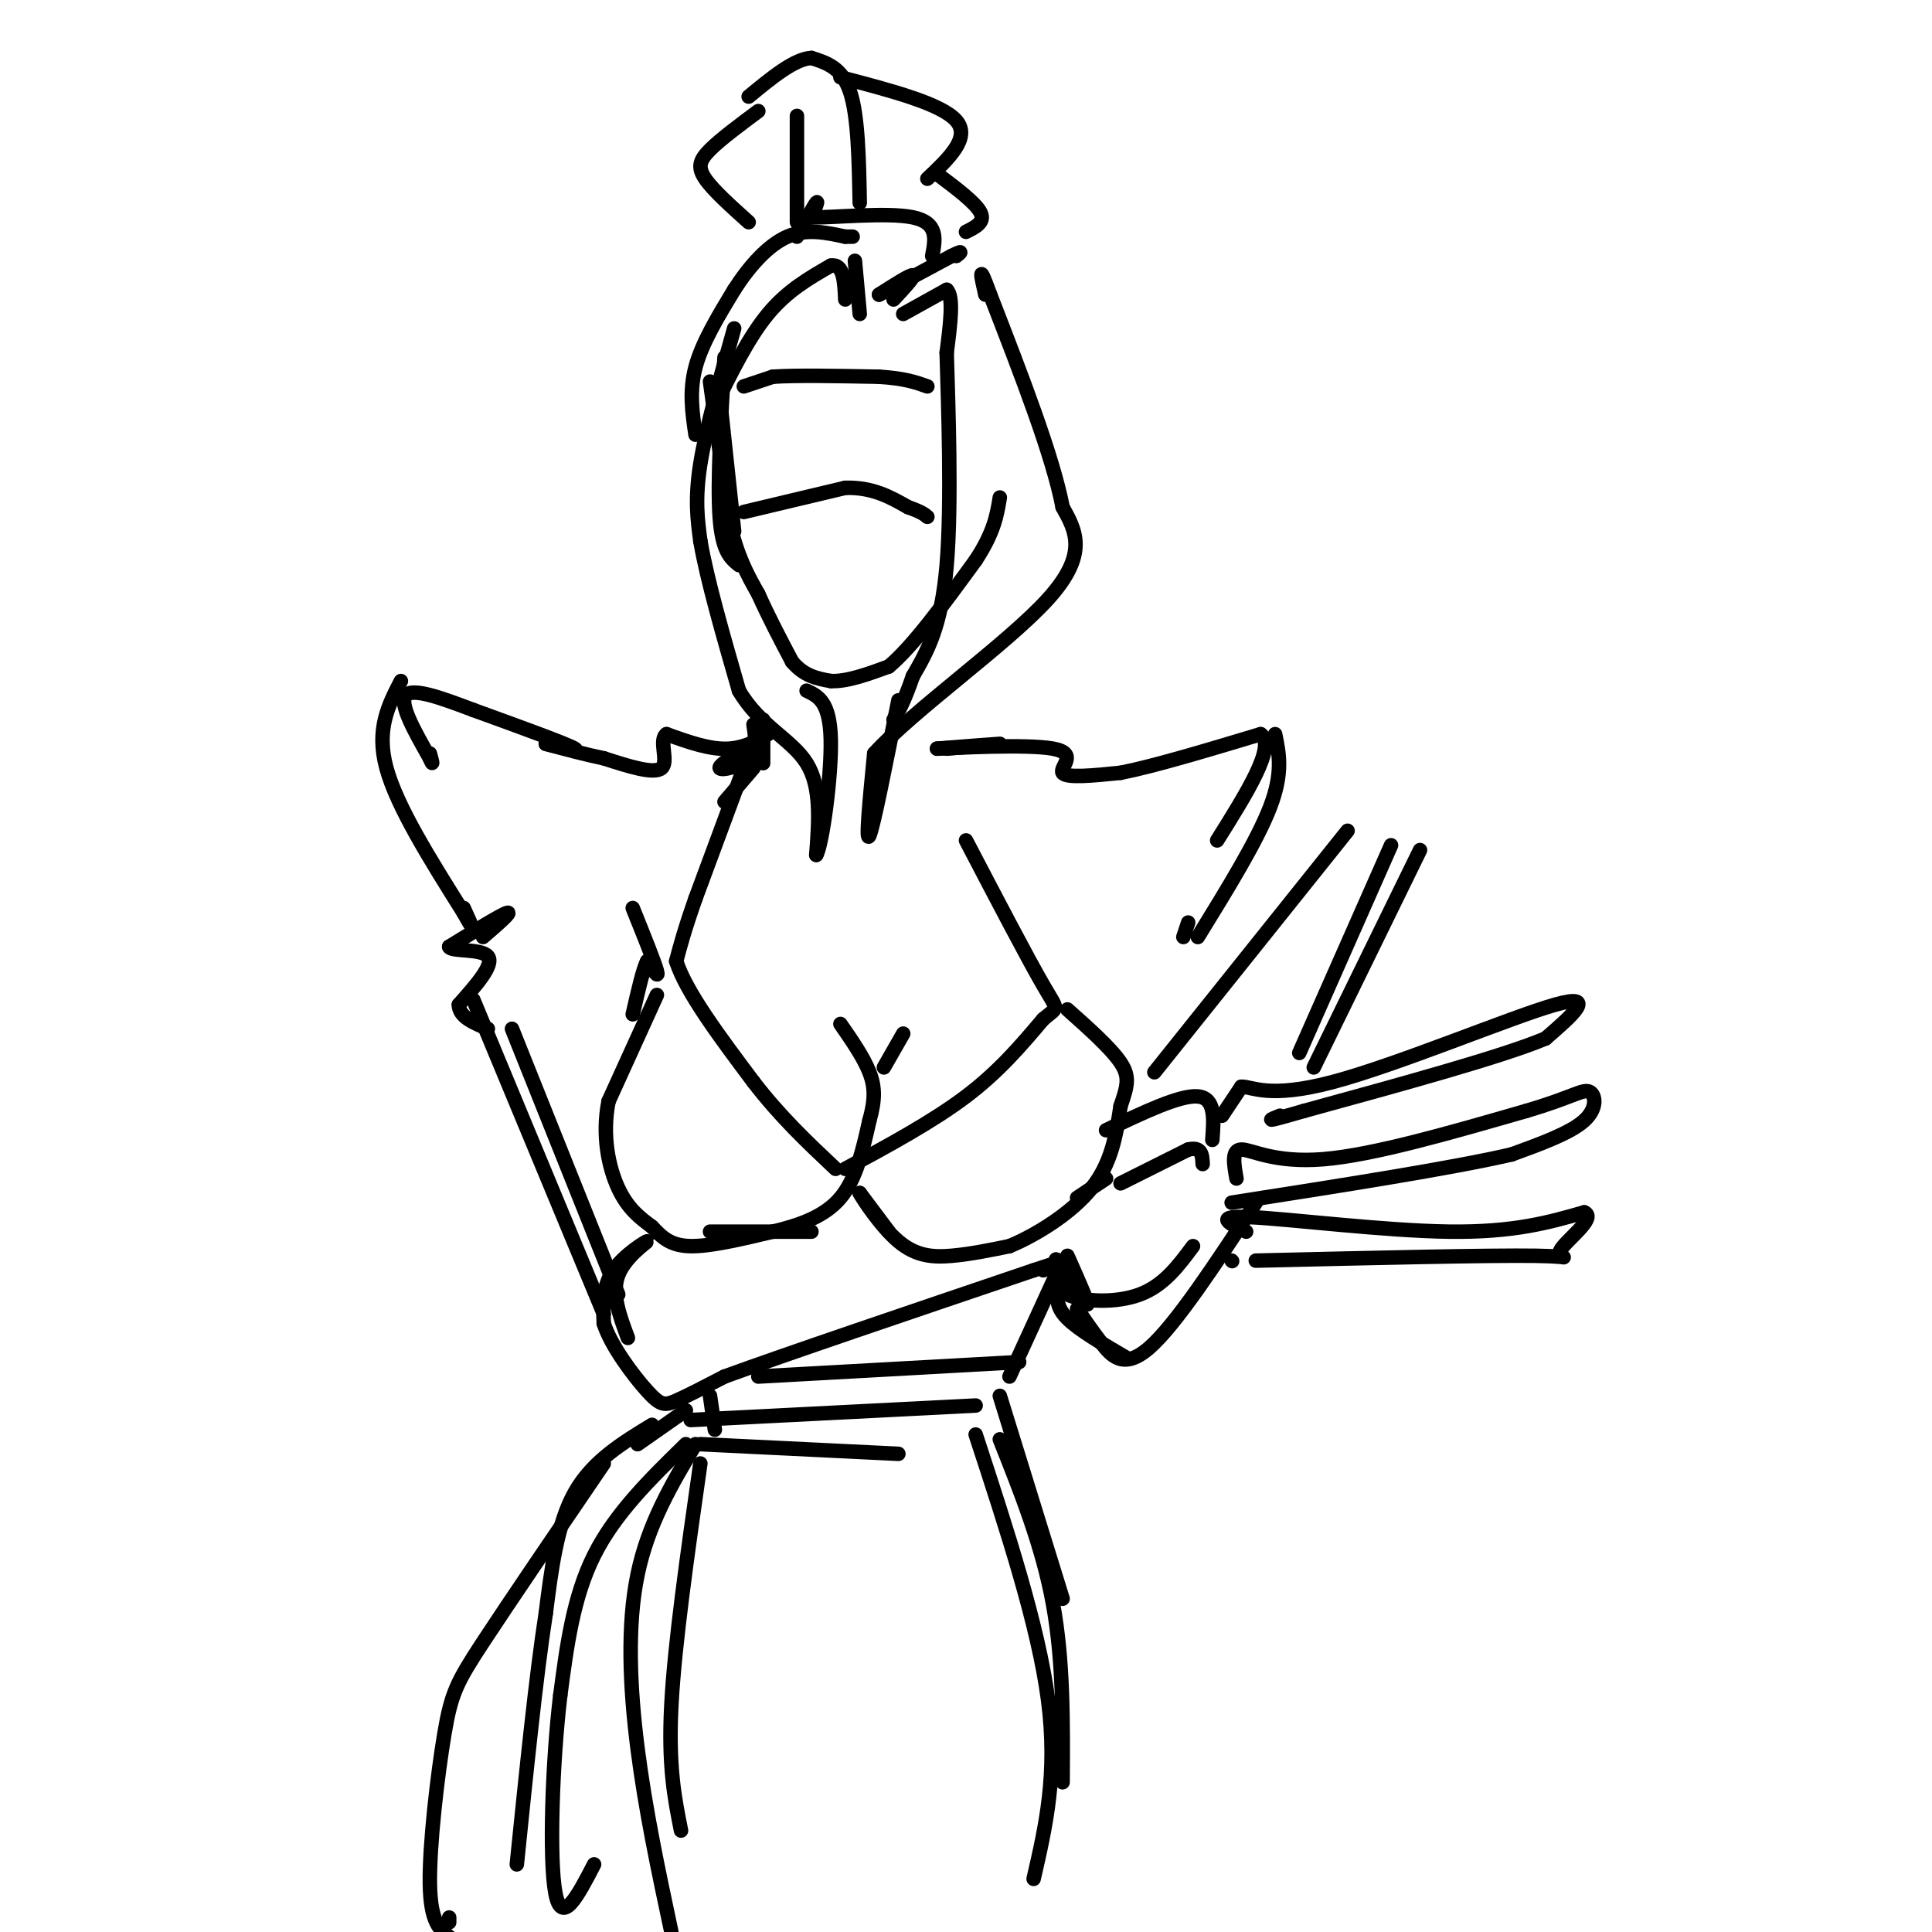 <svg viewBox='0 0 400 400' version='1.1' xmlns='http://www.w3.org/2000/svg' xmlns:xlink='http://www.w3.org/1999/xlink'><g fill='none' stroke='rgb(0,0,0)' stroke-width='3' stroke-linecap='round' stroke-linejoin='round'><path d='M149,82c0.000,0.000 3.000,28.000 3,28'/><path d='M147,79c0.000,0.000 4.000,29.000 4,29'/><path d='M151,108c1.667,7.333 3.833,11.167 6,15'/><path d='M157,123c2.167,4.833 4.583,9.417 7,14'/><path d='M164,137c2.500,3.000 5.250,3.500 8,4'/><path d='M172,141c3.333,0.167 7.667,-1.417 12,-3'/><path d='M184,138c5.000,-4.167 11.500,-13.083 18,-22'/><path d='M202,116c3.833,-5.833 4.417,-9.417 5,-13'/><path d='M150,74c-0.750,12.917 -1.500,25.833 -1,33c0.500,7.167 2.250,8.583 4,10'/><path d='M152,68c-2.917,10.333 -5.833,20.667 -7,28c-1.167,7.333 -0.583,11.667 0,16'/><path d='M145,112c1.333,7.833 4.667,19.417 8,31'/><path d='M153,143c4.267,7.311 10.933,10.089 14,15c3.067,4.911 2.533,11.956 2,19'/><path d='M169,177c1.200,-1.933 3.200,-16.267 3,-24c-0.200,-7.733 -2.600,-8.867 -5,-10'/><path d='M144,90c-0.667,-4.500 -1.333,-9.000 0,-14c1.333,-5.000 4.667,-10.500 8,-16'/><path d='M152,60c3.156,-4.933 7.044,-9.267 11,-11c3.956,-1.733 7.978,-0.867 12,0'/><path d='M175,49c2.167,0.000 1.583,0.000 1,0'/><path d='M148,84c3.500,-7.083 7.000,-14.167 11,-19c4.000,-4.833 8.500,-7.417 13,-10'/><path d='M172,55c2.667,-0.500 2.833,3.250 3,7'/><path d='M178,65c0.000,0.000 -1.000,-11.000 -1,-11'/><path d='M185,62c2.250,-2.417 4.500,-4.833 4,-5c-0.500,-0.167 -3.750,1.917 -7,4'/><path d='M182,61c1.333,-0.667 8.167,-4.333 15,-8'/><path d='M197,53c2.667,-1.333 1.833,-0.667 1,0'/><path d='M187,65c0.000,0.000 9.000,-5.000 9,-5'/><path d='M196,60c1.500,1.333 0.750,7.167 0,13'/><path d='M196,73c0.311,10.778 1.089,31.222 0,44c-1.089,12.778 -4.044,17.889 -7,23'/><path d='M189,140c-1.833,5.333 -2.917,7.167 -4,9'/><path d='M186,145c-2.583,13.083 -5.167,26.167 -6,28c-0.833,1.833 0.083,-7.583 1,-17'/><path d='M181,156c8.022,-8.911 27.578,-22.689 36,-32c8.422,-9.311 5.711,-14.156 3,-19'/><path d='M220,105c-2.000,-10.500 -8.500,-27.250 -15,-44'/><path d='M205,61c-2.667,-7.333 -1.833,-3.667 -1,0'/><path d='M154,80c0.000,0.000 6.000,-2.000 6,-2'/><path d='M160,78c4.667,-0.333 13.333,-0.167 22,0'/><path d='M182,78c5.333,0.333 7.667,1.167 10,2'/><path d='M154,106c0.000,0.000 21.000,-5.000 21,-5'/><path d='M175,101c5.667,-0.167 9.333,1.917 13,4'/><path d='M188,105c2.833,1.000 3.417,1.500 4,2'/><path d='M165,49c1.750,-3.167 3.500,-6.333 4,-7c0.500,-0.667 -0.250,1.167 -1,3'/><path d='M168,45c4.333,0.111 15.667,-1.111 21,0c5.333,1.111 4.667,4.556 4,8'/><path d='M165,46c0.000,0.000 0.000,-22.000 0,-22'/><path d='M178,42c-0.167,-9.000 -0.333,-18.000 -2,-23c-1.667,-5.000 -4.833,-6.000 -8,-7'/><path d='M168,12c-3.500,0.167 -8.250,4.083 -13,8'/><path d='M174,16c10.500,2.750 21.000,5.500 24,9c3.000,3.500 -1.500,7.750 -6,12'/><path d='M157,23c-3.911,2.911 -7.822,5.822 -10,8c-2.178,2.178 -2.622,3.622 -1,6c1.622,2.378 5.311,5.689 9,9'/><path d='M194,36c4.000,3.000 8.000,6.000 9,8c1.000,2.000 -1.000,3.000 -3,4'/><path d='M158,149c0.000,0.000 0.000,9.000 0,9'/><path d='M156,150c0.400,2.622 0.800,5.244 -1,7c-1.800,1.756 -5.800,2.644 -6,2c-0.200,-0.644 3.400,-2.822 7,-5'/><path d='M156,154c2.083,-1.440 3.792,-2.542 3,-2c-0.792,0.542 -4.083,2.726 -8,3c-3.917,0.274 -8.458,-1.363 -13,-3'/><path d='M138,152c-1.711,1.178 0.511,5.622 -1,7c-1.511,1.378 -6.756,-0.311 -12,-2'/><path d='M125,157c-4.000,-0.833 -8.000,-1.917 -12,-3'/><path d='M113,154c0.400,0.111 7.400,1.889 6,1c-1.400,-0.889 -11.200,-4.444 -21,-8'/><path d='M98,147c-6.600,-2.489 -12.600,-4.711 -14,-3c-1.400,1.711 1.800,7.356 5,13'/><path d='M89,157c0.833,2.000 0.417,0.500 0,-1'/><path d='M83,141c-2.583,5.000 -5.167,10.000 -3,18c2.167,8.000 9.083,19.000 16,30'/><path d='M96,189c2.667,4.833 1.333,1.917 0,-1'/><path d='M196,155c5.667,-0.500 11.333,-1.000 11,-1c-0.333,0.000 -6.667,0.500 -13,1'/><path d='M194,155c3.440,-0.143 18.542,-1.000 24,0c5.458,1.000 1.274,3.857 2,5c0.726,1.143 6.363,0.571 12,0'/><path d='M232,160c6.833,-1.333 17.917,-4.667 29,-8'/><path d='M261,152c3.333,2.333 -2.833,12.167 -9,22'/><path d='M264,152c0.833,4.000 1.667,8.000 -1,15c-2.667,7.000 -8.833,17.000 -15,27'/><path d='M131,188c2.250,5.583 4.500,11.167 5,13c0.500,1.833 -0.750,-0.083 -2,-2'/><path d='M134,199c-0.833,1.500 -1.917,6.250 -3,11'/><path d='M136,206c0.000,0.000 -10.000,22.000 -10,22'/><path d='M126,228c-1.422,7.067 0.022,13.733 2,18c1.978,4.267 4.489,6.133 7,8'/><path d='M135,254c2.111,2.267 3.889,3.933 8,4c4.111,0.067 10.556,-1.467 17,-3'/><path d='M160,255c5.489,-1.311 10.711,-3.089 14,-7c3.289,-3.911 4.644,-9.956 6,-16'/><path d='M180,232c1.200,-4.267 1.200,-6.933 0,-10c-1.200,-3.067 -3.600,-6.533 -6,-10'/><path d='M187,214c0.000,0.000 -4.000,7.000 -4,7'/><path d='M178,247c3.000,4.000 6.000,8.000 6,8c0.000,0.000 -3.000,-4.000 -6,-8'/><path d='M178,247c0.369,0.821 4.292,6.875 8,10c3.708,3.125 7.202,3.321 11,3c3.798,-0.321 7.899,-1.161 12,-2'/><path d='M209,258c5.378,-2.222 12.822,-6.778 17,-12c4.178,-5.222 5.089,-11.111 6,-17'/><path d='M232,229c1.422,-4.156 1.978,-6.044 0,-9c-1.978,-2.956 -6.489,-6.978 -11,-11'/><path d='M156,159c0.000,0.000 -6.000,7.000 -6,7'/><path d='M153,159c0.000,0.000 0.100,0.100 0.1,0.1'/><path d='M154,159c0.000,0.000 -10.000,27.000 -10,27'/><path d='M144,186c-2.333,6.667 -3.167,9.833 -4,13'/><path d='M140,199c2.000,6.333 9.000,15.667 16,25'/><path d='M156,224c5.500,7.167 11.250,12.583 17,18'/><path d='M175,242c9.083,-4.917 18.167,-9.833 25,-15c6.833,-5.167 11.417,-10.583 16,-16'/><path d='M216,211c3.200,-2.711 3.200,-1.489 0,-7c-3.200,-5.511 -9.600,-17.756 -16,-30'/><path d='M100,194c3.083,-2.667 6.167,-5.333 5,-5c-1.167,0.333 -6.583,3.667 -12,7'/><path d='M93,196c0.178,1.089 6.622,0.311 8,2c1.378,1.689 -2.311,5.844 -6,10'/><path d='M95,208c0.000,2.500 3.000,3.750 6,5'/><path d='M98,207c0.000,0.000 27.000,65.000 27,65'/><path d='M106,213c0.000,0.000 22.000,55.000 22,55'/><path d='M130,277c-1.720,-4.589 -3.440,-9.179 -2,-13c1.440,-3.821 6.042,-6.875 6,-7c-0.042,-0.125 -4.726,2.679 -7,6c-2.274,3.321 -2.137,7.161 -2,11'/><path d='M125,274c1.488,4.690 6.208,10.917 9,14c2.792,3.083 3.655,3.024 6,2c2.345,-1.024 6.173,-3.012 10,-5'/><path d='M150,285c12.333,-4.500 38.167,-13.250 64,-22'/><path d='M214,263c11.000,-3.667 6.500,-1.833 2,0'/><path d='M147,255c0.000,0.000 21.000,0.000 21,0'/><path d='M223,248c0.000,0.000 6.000,-4.000 6,-4'/><path d='M221,260c2.400,5.378 4.800,10.756 4,10c-0.800,-0.756 -4.800,-7.644 -6,-9c-1.200,-1.356 0.400,2.822 2,7'/><path d='M221,268c3.156,1.533 10.044,1.867 15,0c4.956,-1.867 7.978,-5.933 11,-10'/><path d='M232,245c0.000,0.000 14.000,-7.000 14,-7'/><path d='M246,238c2.833,-0.667 2.917,1.167 3,3'/><path d='M229,234c7.667,-3.667 15.333,-7.333 19,-7c3.667,0.333 3.333,4.667 3,9'/><path d='M253,231c0.000,0.000 4.000,-6.000 4,-6'/><path d='M257,225c2.155,-0.119 5.542,2.583 19,-1c13.458,-3.583 36.988,-13.452 46,-16c9.012,-2.548 3.506,2.226 -2,7'/><path d='M320,215c-8.667,3.667 -29.333,9.333 -50,15'/><path d='M270,230c-9.167,2.667 -7.083,1.833 -5,1'/><path d='M256,244c-0.533,-2.978 -1.067,-5.956 1,-6c2.067,-0.044 6.733,2.844 17,2c10.267,-0.844 26.133,-5.422 42,-10'/><path d='M316,230c9.321,-2.726 11.625,-4.542 13,-4c1.375,0.542 1.821,3.440 -1,6c-2.821,2.560 -8.911,4.780 -15,7'/><path d='M313,239c-12.167,2.833 -35.083,6.417 -58,10'/><path d='M258,255c-3.511,-1.689 -7.022,-3.378 1,-3c8.022,0.378 27.578,2.822 41,3c13.422,0.178 20.711,-1.911 28,-4'/><path d='M328,251c2.810,1.143 -4.167,6.000 -5,8c-0.833,2.000 4.476,1.143 -5,1c-9.476,-0.143 -33.738,0.429 -58,1'/><path d='M255,261c0.000,0.000 0.100,0.100 0.1,0.1'/><path d='M246,191c0.000,0.000 -1.000,3.000 -1,3'/><path d='M147,289c0.000,0.000 1.000,7.000 1,7'/><path d='M220,261c0.000,0.000 -11.000,24.000 -11,24'/><path d='M157,285c0.000,0.000 54.000,-3.000 54,-3'/><path d='M143,294c0.000,0.000 59.000,-3.000 59,-3'/><path d='M145,299c0.000,0.000 41.000,2.000 41,2'/><path d='M142,292c0.000,0.000 -10.000,7.000 -10,7'/><path d='M135,295c-6.167,3.750 -12.333,7.500 -16,14c-3.667,6.500 -4.833,15.750 -6,25'/><path d='M113,334c-2.000,12.833 -4.000,32.417 -6,52'/><path d='M125,303c-9.774,14.345 -19.548,28.690 -25,37c-5.452,8.310 -6.583,10.583 -8,19c-1.417,8.417 -3.119,22.976 -3,31c0.119,8.024 2.060,9.512 4,11'/><path d='M93,398c0.000,0.000 0.000,-1.000 0,-1'/><path d='M144,299c-4.911,8.244 -9.822,16.489 -12,27c-2.178,10.511 -1.622,23.289 0,36c1.622,12.711 4.311,25.356 7,38'/><path d='M142,299c-7.333,7.167 -14.667,14.333 -19,23c-4.333,8.667 -5.667,18.833 -7,29'/><path d='M116,351c-1.667,13.889 -2.333,34.111 -1,41c1.333,6.889 4.667,0.444 8,-6'/><path d='M202,297c6.500,19.833 13.000,39.667 15,55c2.000,15.333 -0.500,26.167 -3,37'/><path d='M207,298c4.417,11.083 8.833,22.167 11,34c2.167,11.833 2.083,24.417 2,37'/><path d='M145,303c-2.667,18.667 -5.333,37.333 -6,50c-0.667,12.667 0.667,19.333 2,26'/><path d='M207,289c0.000,0.000 13.000,42.000 13,42'/><path d='M219,267c-0.167,1.833 -0.333,3.667 2,6c2.333,2.333 7.167,5.167 12,8'/><path d='M223,271c1.489,2.178 2.978,4.356 5,7c2.022,2.644 4.578,5.756 10,1c5.422,-4.756 13.711,-17.378 22,-30'/><path d='M239,222c0.000,0.000 40.000,-50.000 40,-50'/><path d='M269,218c0.000,0.000 19.000,-43.000 19,-43'/><path d='M272,221c0.000,0.000 22.000,-45.000 22,-45'/></g>
</svg>